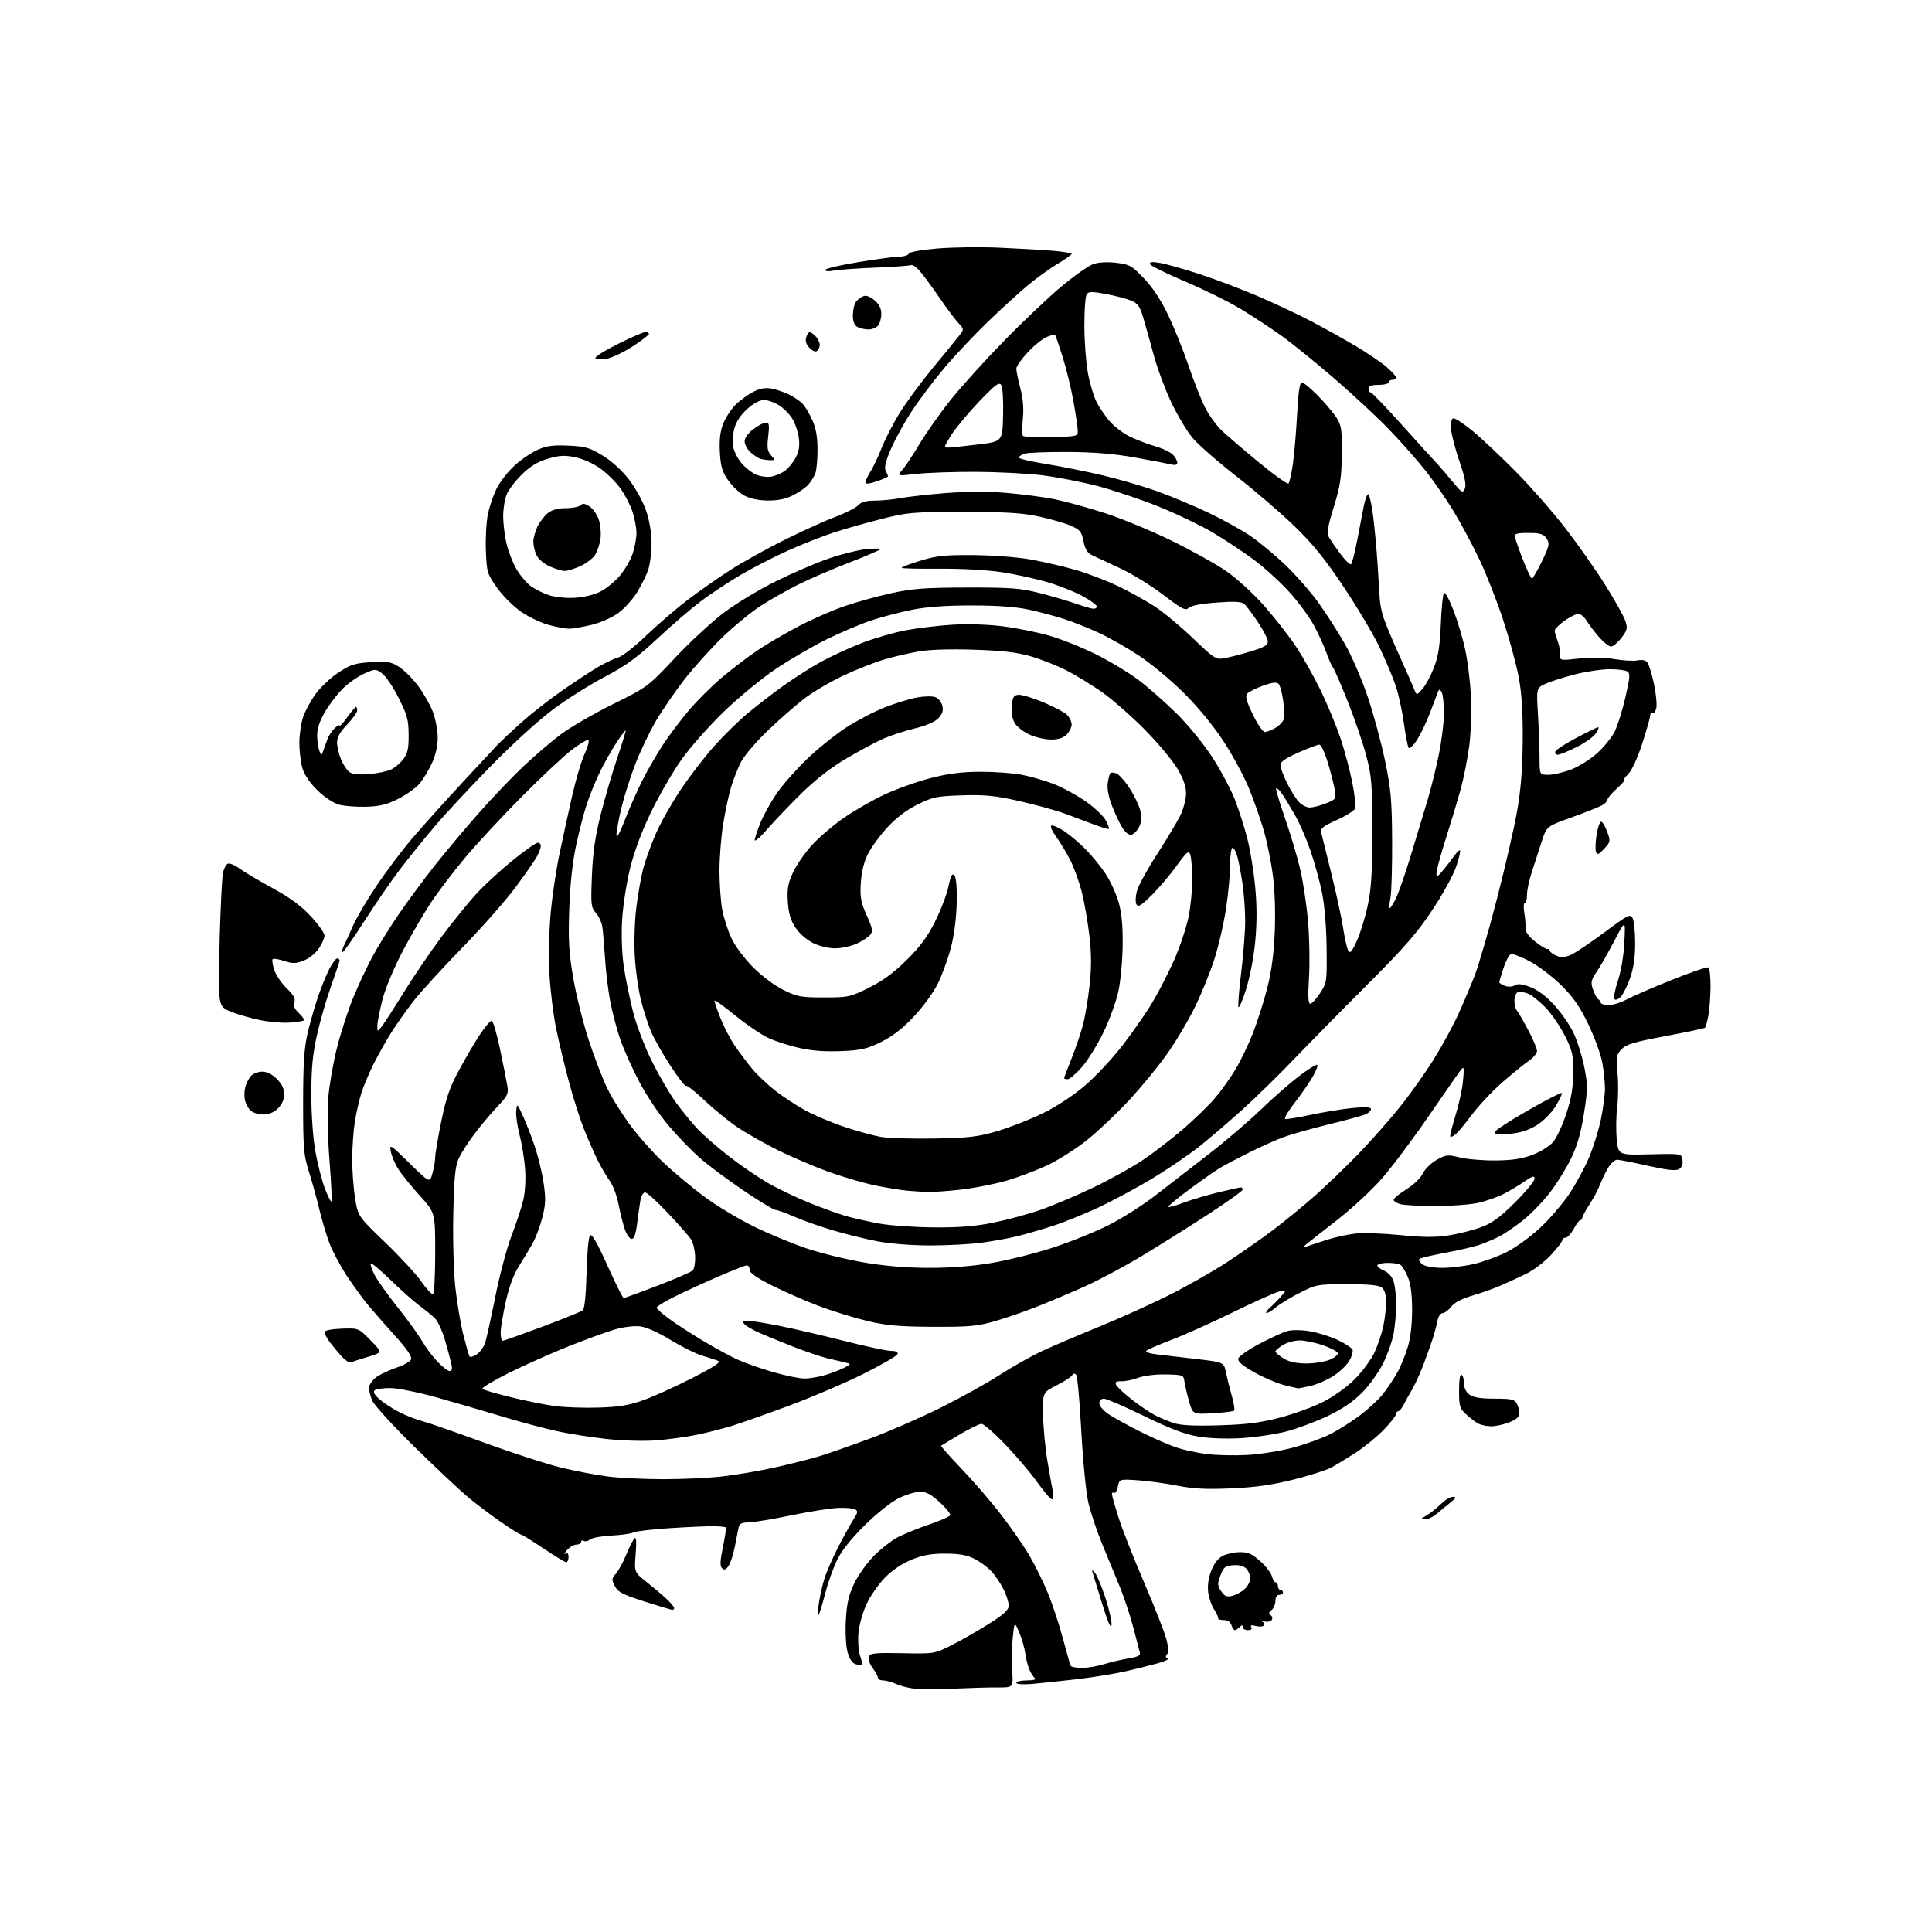 <?xml version="1.0" encoding="UTF-8" standalone="no"?>
<svg 
  version="1.1" 
  xmlns="http://www.w3.org/2000/svg" 
  xmlns:xlink="http://www.w3.org/1999/xlink" 
  xmlns:svg="http://www.w3.org/2000/svg"
  xmlns:rdf="http://www.w3.org/1999/02/22-rdf-syntax-ns#"
  xmlns:cc="http://creativecommons.org/ns#"
  xmlns:dc="http://purl.org/dc/elements/1.1/"
  viewBox="0 0 768 768"
  width="768"
  height="768"
>
<style>svg {background-color: white; }</style>"
<path stroke="none" fill="black" fill-rule="evenodd" d="M379.50,671.25C373.45,671.52 366.48,671.56 364.00,671.33C361.52,671.10 358.08,670.26 356.35,669.46C354.62,668.66 352.25,668.00 351.10,668.00C349.94,668.00 349.00,667.53 349.00,666.96C349.00,666.39 348.04,664.62 346.87,663.03C345.66,661.40 345.00,659.44 345.35,658.53C345.88,657.15 347.77,656.96 358.73,657.17C371.50,657.42 371.50,657.42 378.61,653.81C382.52,651.82 389.15,648.01 393.34,645.35C399.18,641.64 400.97,639.96 400.98,638.21C400.99,636.95 400.05,634.03 398.89,631.71C397.73,629.39 395.59,626.22 394.14,624.66C392.69,623.10 389.70,620.88 387.50,619.73C384.52,618.17 381.59,617.62 376.00,617.59C370.34,617.55 367.04,618.12 362.56,619.91C358.86,621.39 354.87,624.03 351.99,626.92C349.44,629.46 346.11,634.20 344.57,637.44C343.00,640.77 341.55,645.85 341.26,649.08C340.97,652.25 341.25,656.27 341.87,658.07C342.50,659.86 342.82,661.52 342.58,661.75C342.34,661.99 341.23,661.89 340.10,661.53C338.76,661.11 337.65,659.42 336.91,656.69C336.26,654.30 335.97,648.84 336.25,643.98C336.61,637.39 337.36,634.11 339.55,629.48C341.10,626.19 344.69,621.19 347.51,618.36C350.34,615.53 354.64,612.20 357.08,610.95C359.51,609.70 365.08,607.46 369.46,605.97C373.83,604.48 377.56,602.82 377.74,602.29C377.92,601.75 376.03,599.44 373.55,597.16C370.15,594.02 368.23,593.00 365.72,593.00C363.89,593.00 360.04,594.17 357.16,595.61C354.17,597.10 348.39,601.71 343.70,606.36C338.21,611.79 334.54,616.43 332.68,620.29C331.15,623.48 329.02,629.52 327.95,633.71C326.87,637.91 325.73,641.60 325.40,641.92C325.08,642.24 325.12,640.25 325.49,637.50C325.86,634.75 326.87,630.25 327.73,627.50C328.59,624.75 331.16,618.90 333.45,614.50C335.73,610.10 338.44,605.22 339.47,603.66C340.98,601.38 341.08,600.67 340.01,600.01C339.28,599.55 336.16,599.29 333.09,599.42C330.02,599.56 321.65,600.88 314.50,602.37C307.35,603.86 299.81,605.11 297.74,605.16C294.73,605.22 293.90,605.66 293.57,607.37C293.35,608.54 292.66,612.03 292.04,615.12C291.42,618.20 290.29,621.58 289.53,622.62C288.50,624.01 287.84,624.21 287.00,623.38C286.15,622.55 286.25,620.40 287.38,614.92C288.22,610.88 288.72,607.39 288.49,607.16C288.27,606.94 286.15,606.72 283.79,606.69C281.43,606.65 273.65,606.99 266.50,607.45C259.35,607.90 252.72,608.68 251.76,609.17C250.80,609.66 246.86,610.22 243.01,610.41C239.15,610.60 235.34,611.30 234.54,611.97C233.74,612.63 232.62,612.88 232.04,612.53C231.47,612.17 231.00,612.36 231.00,612.94C231.00,613.52 230.17,614.00 229.15,614.00C228.14,614.00 226.45,614.98 225.40,616.17C224.36,617.37 224.06,618.01 224.75,617.61C225.58,617.13 226.00,617.57 226.00,618.94C226.00,620.07 225.59,621.00 225.09,621.00C224.58,621.00 220.49,618.52 216.00,615.50C211.51,612.48 207.50,610.00 207.09,610.00C206.69,610.00 203.01,607.70 198.93,604.88C194.85,602.07 188.80,597.48 185.50,594.68C182.20,591.88 172.83,583.05 164.67,575.05C156.51,567.05 149.06,558.92 148.12,557.00C147.17,555.08 146.57,552.46 146.78,551.19C146.99,549.92 148.58,548.01 150.33,546.94C152.07,545.88 155.60,544.31 158.16,543.45C160.73,542.60 163.10,541.19 163.43,540.33C163.83,539.29 161.74,536.22 157.26,531.25C153.54,527.12 148.74,521.67 146.60,519.12C144.45,516.58 140.54,511.22 137.90,507.21C135.27,503.20 132.14,497.35 130.96,494.21C129.78,491.07 127.94,484.90 126.88,480.50C125.83,476.10 123.96,469.35 122.73,465.50C120.73,459.22 120.50,456.43 120.50,438.50C120.50,423.20 120.91,416.74 122.22,411.00C123.16,406.88 125.01,400.34 126.33,396.48C127.65,392.62 129.70,387.56 130.88,385.23C132.07,382.90 133.48,381.00 134.02,381.00C134.56,381.00 135.00,381.34 135.00,381.75C135.00,382.16 133.47,386.77 131.61,392.00C129.74,397.23 127.21,406.00 125.99,411.50C124.29,419.12 123.76,424.72 123.76,435.00C123.76,442.90 124.42,452.27 125.35,457.59C126.23,462.59 127.92,469.23 129.12,472.36C130.31,475.48 131.50,477.83 131.76,477.58C132.01,477.32 131.67,470.05 130.99,461.41C130.28,452.34 130.06,441.87 130.47,436.61C130.87,431.60 132.43,422.55 133.96,416.50C135.49,410.45 138.41,401.45 140.44,396.50C142.48,391.55 145.97,384.12 148.21,380.00C150.44,375.88 155.19,368.26 158.76,363.07C162.33,357.88 168.66,349.33 172.81,344.07C176.97,338.81 184.81,329.46 190.24,323.30C195.67,317.14 203.69,308.74 208.05,304.64C212.41,300.53 219.02,294.87 222.74,292.05C226.46,289.24 235.80,283.81 243.50,279.99C257.47,273.06 257.52,273.02 268.28,261.57C274.21,255.25 282.99,247.13 287.78,243.51C292.58,239.90 301.90,234.28 308.50,231.02C315.10,227.76 324.52,223.71 329.42,222.02C334.33,220.32 340.97,218.66 344.17,218.32C347.38,217.99 350.00,217.97 350.00,218.27C350.00,218.58 344.49,220.96 337.75,223.57C331.01,226.17 321.90,230.09 317.50,232.28C313.10,234.46 306.35,238.28 302.50,240.76C298.65,243.24 291.73,248.92 287.13,253.38C282.52,257.85 275.73,265.39 272.03,270.15C268.33,274.90 263.24,282.33 260.71,286.65C258.18,290.97 254.50,298.66 252.54,303.75C250.57,308.84 248.08,316.72 246.99,321.25C245.90,325.79 245.03,330.62 245.05,332.00C245.08,333.51 246.39,331.14 248.37,326.00C250.18,321.32 253.36,314.14 255.45,310.03C257.54,305.92 261.19,299.61 263.57,295.99C265.95,292.38 270.53,286.30 273.74,282.48C276.95,278.66 282.93,272.70 287.04,269.25C291.14,265.80 297.43,261.00 301.00,258.60C304.57,256.19 311.77,251.96 317.00,249.20C322.23,246.43 330.47,242.78 335.31,241.09C340.16,239.40 348.71,237.02 354.31,235.80C362.87,233.95 367.71,233.59 384.50,233.56C401.89,233.53 405.63,233.81 413.16,235.72C417.93,236.93 424.44,238.84 427.63,239.96C430.82,241.08 434.01,242.00 434.72,242.00C435.42,242.00 436.00,241.58 436.00,241.07C436.00,240.56 433.64,238.80 430.75,237.16C427.86,235.52 421.67,233.02 416.98,231.60C412.30,230.18 403.97,228.33 398.48,227.49C392.52,226.58 382.53,226.01 373.68,226.08C365.53,226.14 358.66,225.99 358.42,225.75C358.17,225.50 361.46,224.23 365.73,222.93C372.38,220.89 375.44,220.57 387.00,220.66C394.64,220.72 404.51,221.48 409.74,222.41C414.82,223.32 422.86,225.18 427.61,226.56C432.37,227.94 439.91,230.82 444.38,232.96C448.85,235.10 455.39,238.72 458.93,241.02C462.47,243.31 469.35,249.03 474.23,253.72C482.43,261.61 483.34,262.21 486.39,261.71C488.21,261.42 492.92,260.22 496.85,259.05C502.36,257.40 504.00,256.49 504.00,255.07C504.00,254.06 502.20,250.53 500.00,247.23C497.80,243.94 495.34,240.69 494.53,240.02C493.46,239.14 490.45,239.00 483.48,239.53C477.40,239.98 473.38,240.76 472.49,241.66C471.27,242.87 469.86,242.14 462.30,236.37C457.47,232.69 449.69,227.92 445.01,225.77C440.33,223.62 435.39,221.32 434.03,220.66C432.24,219.79 431.32,218.25 430.70,215.14C429.95,211.34 429.35,210.60 425.67,208.98C423.38,207.97 417.68,206.33 413.00,205.32C406.27,203.88 400.03,203.50 383.00,203.50C362.82,203.50 360.83,203.67 350.50,206.27C344.45,207.80 335.90,210.22 331.50,211.66C327.10,213.10 319.00,216.29 313.50,218.74C308.00,221.19 299.42,225.59 294.44,228.52C289.45,231.45 282.22,236.24 278.36,239.17C274.50,242.10 266.76,248.78 261.16,254.00C253.12,261.51 248.79,264.65 240.48,269.00C234.70,272.02 225.49,277.82 220.01,281.88C214.34,286.09 203.68,295.77 195.25,304.38C187.11,312.70 177.08,323.46 172.97,328.30C168.86,333.14 162.67,340.79 159.22,345.30C155.76,349.81 149.27,359.23 144.79,366.24C140.31,373.24 136.42,378.75 136.15,378.48C135.88,378.22 136.17,376.99 136.80,375.75C137.42,374.51 139.01,371.02 140.32,368.00C141.63,364.98 145.87,357.77 149.75,352.00C153.63,346.23 160.08,337.68 164.09,333.00C168.10,328.32 176.59,318.88 182.94,312.01C189.30,305.13 195.85,298.09 197.50,296.36C199.15,294.63 203.63,290.42 207.45,287.01C211.28,283.60 218.48,277.98 223.45,274.52C228.43,271.06 234.87,266.83 237.77,265.13C240.67,263.42 244.27,261.72 245.77,261.35C247.27,260.97 252.32,257.01 257.00,252.53C261.68,248.06 269.13,241.66 273.56,238.30C277.99,234.95 285.48,229.71 290.22,226.65C294.95,223.60 304.60,218.23 311.66,214.71C318.72,211.19 327.88,207.04 332.00,205.49C336.12,203.95 340.25,201.85 341.16,200.84C342.35,199.52 344.23,199.00 347.77,199.00C350.50,199.00 355.04,198.56 357.87,198.02C360.70,197.49 368.76,196.58 375.79,196.02C384.13,195.34 392.54,195.31 400.03,195.93C406.34,196.44 415.10,197.61 419.50,198.51C423.90,199.42 432.90,201.92 439.50,204.06C446.10,206.21 457.94,211.12 465.81,214.97C473.69,218.82 483.46,224.27 487.53,227.08C491.70,229.97 498.26,235.97 502.56,240.85C506.76,245.61 512.44,252.88 515.17,257.00C517.91,261.12 522.34,269.00 525.01,274.50C527.68,280.00 531.23,288.55 532.88,293.50C534.53,298.45 536.65,306.40 537.58,311.17C538.52,315.93 539.01,320.53 538.68,321.39C538.35,322.24 535.09,324.30 531.42,325.96C525.60,328.60 524.83,329.27 525.27,331.24C525.55,332.48 527.36,339.80 529.29,347.50C531.21,355.20 533.29,364.82 533.91,368.87C534.53,372.92 535.45,376.97 535.95,377.87C536.69,379.18 537.37,378.41 539.37,374.00C540.75,370.98 542.69,364.68 543.69,360.00C545.11,353.33 545.50,346.98 545.50,330.50C545.50,311.66 545.26,308.58 543.14,300.50C541.85,295.55 538.55,285.88 535.82,279.02C533.09,272.15 530.43,266.02 529.91,265.39C529.39,264.76 528.18,262.06 527.23,259.38C526.28,256.69 524.01,251.75 522.18,248.39C520.36,245.03 515.97,239.11 512.43,235.23C508.89,231.35 502.74,225.73 498.75,222.75C494.76,219.76 487.48,214.90 482.56,211.96C477.64,209.01 467.69,204.22 460.44,201.32C453.20,198.41 442.15,194.71 435.88,193.10C429.62,191.49 419.77,189.60 414.00,188.90C408.23,188.21 396.52,187.61 388.00,187.57C379.48,187.53 368.90,187.89 364.50,188.37C356.50,189.24 356.50,189.24 358.63,186.87C359.80,185.57 362.90,180.90 365.52,176.50C368.14,172.10 373.70,164.22 377.87,159.00C382.04,153.78 391.54,143.26 398.98,135.64C406.41,128.01 416.72,118.24 421.87,113.93C427.02,109.61 432.80,105.56 434.70,104.93C436.82,104.23 440.36,104.06 443.83,104.48C449.05,105.11 449.92,105.60 454.80,110.72C458.30,114.40 461.55,119.35 464.43,125.39C466.81,130.40 470.45,139.45 472.51,145.50C474.56,151.55 477.50,158.97 479.04,162.00C480.57,165.03 483.55,169.14 485.66,171.15C487.77,173.16 494.45,178.88 500.49,183.86C506.54,188.84 511.81,192.59 512.21,192.19C512.61,191.79 513.39,188.27 513.95,184.37C514.50,180.47 515.26,171.59 515.63,164.64C516.10,155.88 516.67,152.00 517.50,152.00C518.16,152.00 521.03,154.38 523.88,157.28C526.72,160.19 530.06,164.12 531.28,166.03C533.25,169.11 533.49,170.74 533.39,180.50C533.30,189.75 532.80,193.08 530.22,201.46C527.80,209.32 527.38,211.84 528.24,213.46C528.84,214.58 530.93,217.63 532.88,220.24C534.82,222.85 536.73,224.65 537.11,224.24C537.50,223.83 538.55,219.68 539.46,215.00C540.36,210.32 541.56,204.13 542.12,201.24C542.69,198.34 543.52,196.20 543.97,196.48C544.42,196.76 545.27,200.70 545.85,205.24C546.43,209.79 547.21,218.22 547.59,224.00C547.97,229.78 548.37,236.07 548.47,238.00C548.58,239.93 549.25,243.30 549.97,245.50C550.68,247.70 553.50,254.45 556.23,260.50C558.96,266.55 561.63,272.62 562.17,274.00C563.15,276.50 563.15,276.50 565.49,273.80C566.77,272.31 568.82,268.49 570.05,265.30C571.73,260.93 572.40,256.66 572.75,248.00C573.00,241.68 573.57,236.12 574.00,235.66C574.43,235.20 576.14,238.35 577.80,242.66C579.46,246.97 581.58,254.10 582.50,258.50C583.43,262.90 584.43,271.06 584.73,276.64C585.03,282.22 584.74,291.02 584.08,296.24C583.43,301.44 581.83,309.48 580.54,314.10C579.25,318.72 576.57,327.60 574.59,333.83C572.62,340.06 571.00,346.09 571.00,347.22C571.00,348.90 571.57,348.57 574.10,345.39C575.81,343.25 577.83,340.63 578.58,339.56C579.34,338.49 580.16,337.82 580.40,338.07C580.65,338.32 579.95,341.21 578.85,344.51C577.75,347.80 573.47,355.59 569.34,361.80C563.33,370.86 558.21,376.73 543.64,391.30C533.63,401.31 520.51,414.65 514.47,420.94C508.44,427.23 499.19,436.28 493.92,441.05C488.64,445.81 480.91,452.43 476.73,455.76C472.54,459.08 464.13,464.81 458.02,468.49C451.91,472.17 442.32,477.33 436.71,479.96C431.09,482.59 422.90,485.90 418.50,487.32C414.10,488.74 407.80,490.57 404.50,491.39C401.20,492.21 394.79,493.38 390.25,493.99C385.71,494.60 376.49,495.09 369.75,495.09C362.74,495.09 353.87,494.40 349.00,493.48C344.32,492.60 336.23,490.61 331.00,489.05C325.77,487.50 318.86,485.05 315.63,483.61C312.39,482.18 309.14,481.00 308.39,481.00C307.64,481.00 301.97,477.58 295.79,473.40C289.60,469.22 281.86,463.48 278.59,460.65C275.31,457.82 269.61,451.95 265.90,447.60C262.13,443.17 256.92,435.39 254.04,429.88C251.21,424.48 247.81,416.84 246.46,412.89C245.12,408.95 243.36,402.24 242.56,397.99C241.75,393.74 240.82,386.04 240.50,380.88C240.17,375.72 239.69,370.10 239.43,368.38C239.17,366.66 238.02,364.19 236.87,362.88C234.92,360.66 234.82,359.65 235.30,348.00C235.69,338.68 236.59,332.45 238.86,323.50C240.53,316.90 243.50,306.81 245.44,301.08C247.39,295.34 248.86,290.52 248.70,290.37C248.54,290.21 246.88,292.43 245.00,295.29C243.12,298.16 240.16,303.43 238.41,307.00C236.67,310.57 234.30,316.43 233.14,320.00C231.98,323.57 230.08,331.00 228.91,336.50C227.56,342.91 226.61,351.88 226.28,361.50C225.86,373.83 226.14,378.67 227.86,388.70C229.00,395.41 231.74,406.44 233.95,413.20C236.15,419.97 239.48,428.65 241.34,432.50C243.19,436.35 247.40,443.10 250.69,447.50C253.98,451.90 259.95,458.59 263.96,462.36C267.98,466.13 275.14,472.10 279.88,475.63C284.62,479.16 293.45,484.49 299.50,487.48C305.55,490.46 315.23,494.47 321.00,496.38C326.77,498.29 337.07,500.79 343.88,501.93C352.07,503.30 360.74,504.00 369.53,504.00C378.19,504.00 386.82,503.31 394.38,502.02C400.75,500.93 411.66,498.19 418.63,495.92C425.60,493.65 435.63,489.59 440.91,486.90C446.19,484.21 454.43,478.97 459.22,475.25C464.01,471.54 473.46,464.23 480.22,459.00C486.97,453.77 496.32,445.80 501.00,441.28C505.68,436.76 512.54,430.72 516.26,427.87C519.98,425.03 523.30,422.97 523.63,423.30C523.97,423.64 523.11,425.84 521.72,428.20C520.34,430.57 517.11,435.19 514.56,438.48C512.00,441.78 510.35,444.62 510.90,444.80C511.45,444.98 516.08,444.23 521.20,443.13C526.31,442.04 533.76,440.82 537.75,440.44C542.95,439.94 545.00,440.07 545.00,440.89C545.00,441.53 543.99,442.47 542.75,443.00C541.51,443.52 534.88,445.33 528.00,447.01C521.12,448.69 513.09,450.96 510.15,452.06C507.21,453.15 501.14,455.87 496.65,458.10C492.17,460.34 486.93,463.10 485.00,464.25C483.07,465.40 477.56,469.26 472.74,472.83C467.92,476.39 464.18,479.51 464.42,479.76C464.66,480.00 467.47,479.22 470.65,478.03C473.83,476.84 480.05,475.00 484.47,473.94C488.88,472.88 492.84,472.01 493.25,472.01C493.66,472.00 494.00,472.40 494.00,472.88C494.00,473.37 487.81,477.80 480.25,482.73C472.69,487.66 460.78,495.13 453.79,499.33C446.81,503.53 436.68,508.94 431.29,511.35C425.91,513.76 417.45,517.34 412.50,519.31C407.55,521.28 399.90,523.92 395.50,525.19C388.54,527.19 385.35,527.48 371.00,527.43C357.94,527.38 352.61,526.93 345.43,525.27C340.44,524.11 331.89,521.51 326.43,519.50C320.97,517.48 312.34,513.74 307.25,511.19C300.78,507.95 298.00,506.02 298.00,504.78C298.00,503.80 297.50,503.00 296.89,503.00C296.28,503.00 290.99,505.08 285.14,507.62C279.29,510.17 271.46,513.77 267.75,515.64C264.04,517.50 261.00,519.37 261.00,519.80C261.00,520.22 263.14,522.16 265.75,524.09C268.36,526.03 274.40,529.96 279.17,532.82C283.94,535.69 290.24,539.13 293.17,540.46C296.10,541.80 302.49,544.04 307.36,545.44C312.24,546.85 317.86,548.00 319.86,547.99C321.86,547.98 325.61,547.34 328.18,546.56C330.75,545.78 334.13,544.47 335.68,543.66C338.50,542.17 338.50,542.17 335.50,541.49C333.85,541.11 330.70,540.37 328.50,539.84C326.30,539.32 320.45,537.32 315.50,535.40C310.55,533.47 304.35,530.94 301.72,529.77C299.09,528.59 296.45,527.04 295.85,526.31C295.00,525.29 295.28,525.00 297.13,525.00C298.43,525.00 304.00,525.90 309.50,526.98C315.00,528.07 326.62,530.77 335.33,532.98C344.04,535.19 352.51,537.00 354.16,537.00C356.09,537.00 357.04,537.45 356.81,538.25C356.62,538.94 350.62,542.43 343.48,546.01C336.34,549.59 323.07,555.28 314.00,558.66C304.93,562.04 294.50,565.72 290.83,566.84C287.16,567.97 280.86,569.56 276.83,570.39C272.80,571.21 265.68,572.19 261.00,572.56C256.18,572.94 247.74,572.72 241.50,572.06C235.45,571.41 226.45,570.01 221.50,568.93C216.55,567.86 206.65,565.21 199.50,563.05C192.35,560.89 180.65,557.48 173.50,555.47C166.34,553.47 158.11,551.81 155.18,551.78C152.26,551.76 149.42,552.18 148.87,552.73C148.22,553.38 148.96,554.63 151.08,556.42C152.84,557.90 156.37,560.17 158.91,561.45C161.45,562.74 165.55,564.33 168.02,564.98C170.48,565.63 181.50,569.46 192.50,573.49C203.50,577.52 217.22,581.97 223.00,583.38C228.78,584.79 237.31,586.41 241.97,586.97C246.63,587.54 256.44,588.00 263.76,588.00C271.09,588.00 281.45,587.53 286.79,586.94C292.13,586.36 301.66,584.75 307.96,583.35C314.26,581.95 322.36,579.90 325.96,578.80C329.56,577.69 338.57,574.53 346.00,571.78C353.43,569.03 366.02,563.53 374.00,559.56C381.98,555.58 392.55,549.70 397.50,546.49C402.45,543.28 410.10,538.99 414.50,536.95C418.90,534.91 428.80,530.69 436.50,527.56C444.20,524.43 456.48,518.91 463.79,515.30C471.10,511.69 481.90,505.58 487.79,501.72C493.68,497.86 502.10,491.97 506.50,488.62C510.90,485.28 518.09,479.38 522.48,475.52C526.87,471.66 534.61,464.23 539.69,459.00C544.76,453.77 552.34,445.23 556.51,440.00C560.69,434.77 566.77,426.20 570.02,420.96C573.27,415.71 577.57,407.83 579.57,403.46C581.57,399.08 584.53,392.12 586.14,388.00C587.75,383.88 591.74,370.15 595.01,357.50C598.28,344.85 601.91,329.10 603.06,322.50C604.55,314.03 605.21,305.79 605.30,294.50C605.39,283.17 604.93,275.81 603.72,269.26C602.78,264.18 599.98,253.88 597.51,246.37C595.04,238.86 590.78,228.03 588.05,222.31C585.32,216.59 580.76,208.07 577.92,203.38C575.09,198.68 570.05,191.39 566.72,187.17C563.39,182.95 556.80,175.50 552.08,170.62C547.36,165.73 537.56,156.62 530.29,150.36C523.03,144.10 513.66,136.52 509.47,133.51C505.28,130.51 497.96,125.69 493.20,122.82C488.44,119.94 478.47,115.02 471.05,111.88C463.63,108.74 457.38,105.63 457.16,104.98C456.87,104.10 457.92,103.98 461.12,104.52C463.51,104.92 470.65,106.95 476.99,109.01C483.32,111.08 493.89,115.09 500.49,117.93C507.08,120.77 516.59,125.26 521.63,127.91C526.66,130.56 534.47,134.93 539.00,137.62C543.52,140.30 548.97,144.00 551.11,145.83C553.25,147.66 555.00,149.57 555.00,150.08C555.00,150.59 554.33,151.00 553.50,151.00C552.67,151.00 552.00,151.45 552.00,152.00C552.00,152.55 550.20,153.00 548.00,153.00C545.11,153.00 544.00,153.42 544.00,154.50C544.00,155.32 544.39,156.00 544.86,156.00C545.33,156.00 550.84,161.72 557.11,168.71C563.37,175.70 569.62,182.60 571.00,184.04C572.38,185.49 575.27,188.84 577.44,191.49C581.06,195.91 581.46,196.14 582.28,194.29C582.93,192.84 582.33,189.76 580.15,183.39C578.48,178.50 576.98,172.75 576.81,170.61C576.63,168.33 576.97,166.54 577.64,166.31C578.27,166.09 581.64,168.25 585.14,171.11C588.64,173.97 596.45,181.32 602.50,187.44C608.55,193.57 617.54,203.83 622.48,210.24C627.41,216.65 634.50,226.76 638.22,232.70C641.95,238.64 645.49,244.98 646.09,246.79C647.06,249.71 646.89,250.46 644.54,253.54C643.09,255.44 641.23,257.00 640.42,257.00C639.60,257.00 637.49,255.35 635.72,253.34C633.95,251.33 631.72,248.40 630.76,246.84C629.81,245.28 628.31,244.00 627.42,244.00C626.54,244.00 624.07,245.24 621.93,246.75C619.79,248.26 618.03,250.03 618.02,250.68C618.01,251.34 618.51,253.14 619.14,254.68C619.76,256.23 620.21,258.65 620.13,260.06C620.00,262.62 620.00,262.62 627.75,261.77C632.73,261.22 637.78,261.31 641.88,262.01C645.39,262.61 649.48,262.83 650.97,262.51C652.68,262.13 654.10,262.42 654.82,263.28C655.44,264.03 656.64,267.91 657.48,271.90C658.32,275.88 658.73,280.23 658.39,281.56C658.06,282.90 657.38,283.74 656.89,283.43C656.40,283.13 656.00,283.53 656.00,284.32C656.00,285.11 654.58,290.13 652.85,295.48C651.01,301.18 648.71,306.19 647.31,307.60C645.99,308.92 645.27,310.01 645.70,310.02C646.14,310.04 644.81,311.57 642.75,313.42C640.69,315.28 639.00,317.28 639.00,317.87C639.00,318.45 637.99,319.49 636.75,320.17C635.51,320.85 630.07,323.00 624.65,324.95C614.79,328.50 614.79,328.50 612.86,334.50C611.80,337.80 610.04,343.20 608.96,346.50C607.87,349.80 606.98,353.96 606.99,355.75C607.00,357.54 606.61,359.00 606.13,359.00C605.66,359.00 605.56,360.69 605.92,362.75C606.27,364.81 606.50,367.54 606.42,368.81C606.31,370.41 607.50,372.10 610.27,374.31C612.47,376.06 614.66,377.39 615.13,377.25C615.61,377.11 616.00,377.38 616.00,377.84C616.00,378.30 617.14,379.20 618.54,379.84C620.52,380.74 621.79,380.69 624.29,379.64C626.06,378.90 632.10,374.86 637.73,370.67C647.14,363.65 648.04,363.20 648.98,364.96C649.54,366.01 650.00,370.51 650.00,374.96C650.00,380.45 649.37,384.85 648.03,388.67C646.94,391.76 645.28,395.13 644.35,396.17C643.41,397.20 642.27,397.67 641.81,397.21C641.34,396.74 641.93,393.47 643.11,389.93C644.39,386.10 645.44,379.87 645.71,374.50C646.17,365.50 646.17,365.50 641.73,374.00C639.29,378.68 636.13,384.21 634.71,386.29C632.45,389.62 632.27,390.47 633.23,393.29C633.83,395.06 634.74,396.78 635.25,397.11C635.76,397.45 636.24,398.12 636.34,398.61C636.43,399.10 637.85,399.51 639.50,399.52C641.15,399.53 644.34,398.53 646.60,397.31C648.85,396.09 656.90,392.60 664.47,389.56C672.05,386.52 678.64,384.28 679.12,384.58C679.61,384.87 679.98,388.35 679.96,392.31C679.93,396.26 679.54,401.43 679.08,403.79C678.63,406.15 678.05,408.28 677.80,408.53C677.55,408.78 670.48,410.28 662.08,411.86C649.47,414.22 646.43,415.14 644.56,417.11C642.48,419.30 642.35,420.09 642.98,426.50C643.36,430.35 643.30,436.43 642.86,440.00C642.42,443.57 642.34,449.35 642.68,452.84C643.29,459.17 643.29,459.17 655.90,458.86C668.50,458.55 668.50,458.55 668.81,461.21C669.02,462.98 668.51,464.19 667.31,464.82C666.05,465.49 662.31,465.06 655.00,463.40C649.23,462.09 643.75,461.02 642.83,461.01C641.91,461.01 640.30,462.46 639.24,464.25C638.18,466.04 636.71,469.07 635.99,471.00C635.26,472.93 633.39,476.44 631.83,478.80C630.27,481.17 629.00,483.53 629.00,484.05C629.00,484.57 628.65,485.00 628.23,485.00C627.80,485.00 626.61,486.57 625.57,488.50C624.53,490.43 623.08,492.00 622.34,492.00C621.60,492.00 621.00,492.47 621.00,493.04C621.00,493.62 618.95,496.27 616.45,498.95C613.95,501.63 609.56,504.95 606.70,506.35C603.84,507.74 599.25,509.86 596.50,511.05C593.75,512.24 588.66,514.04 585.18,515.06C581.07,516.25 578.17,517.79 576.86,519.45C575.76,520.85 574.22,522.00 573.45,522.00C572.67,522.00 571.79,523.24 571.48,524.75C571.18,526.26 570.46,529.08 569.88,531.00C569.31,532.92 567.65,537.65 566.21,541.50C564.77,545.35 562.66,550.08 561.52,552.00C560.38,553.92 558.83,556.74 558.06,558.25C557.29,559.76 556.29,561.00 555.83,561.00C555.37,561.00 555.00,561.48 555.00,562.07C555.00,562.66 552.88,565.38 550.30,568.11C547.71,570.84 542.70,574.97 539.16,577.29C535.62,579.60 531.10,582.36 529.11,583.41C527.13,584.46 520.33,586.61 514.00,588.20C505.64,590.29 498.95,591.23 489.50,591.65C479.56,592.09 474.50,591.84 468.00,590.57C463.32,589.65 456.23,588.69 452.23,588.42C444.96,587.94 444.96,587.94 444.36,590.95C444.03,592.61 443.36,593.72 442.88,593.42C442.40,593.13 442.00,593.34 442.00,593.89C442.00,594.44 443.18,598.63 444.62,603.20C446.06,607.76 450.63,619.38 454.77,629.00C458.91,638.62 462.89,648.73 463.61,651.44C464.50,654.78 464.60,656.78 463.92,657.60C463.23,658.43 463.32,658.95 464.21,659.27C464.92,659.52 463.02,660.42 460.00,661.25C456.98,662.09 451.15,663.53 447.05,664.46C442.95,665.39 434.40,666.76 428.05,667.51C421.70,668.26 413.69,669.11 410.25,669.39C406.59,669.69 404.00,669.51 404.00,668.95C404.00,668.43 405.91,667.99 408.25,667.98C410.59,667.98 412.05,667.64 411.50,667.23C410.95,666.83 409.97,665.38 409.33,664.00C408.68,662.62 407.90,659.64 407.58,657.36C407.27,655.08 406.17,651.26 405.13,648.86C403.26,644.50 403.26,644.50 402.58,651.00C402.20,654.58 402.10,660.49 402.35,664.16C402.81,670.81 402.81,670.81 396.65,670.78C393.27,670.76 385.55,670.97 379.50,671.25zM430.17,663.00C432.41,663.00 436.32,662.34 438.87,661.54C441.41,660.74 445.75,659.72 448.50,659.27C452.18,658.68 453.40,658.07 453.12,656.98C452.92,656.17 451.74,651.67 450.52,647.00C449.29,642.33 446.91,635.12 445.23,631.00C443.54,626.88 440.39,619.22 438.22,613.99C436.05,608.76 433.52,601.20 432.61,597.20C431.69,593.14 430.46,580.53 429.82,568.71C429.20,557.04 428.29,547.05 427.80,546.51C427.23,545.86 426.65,545.95 426.15,546.75C425.74,547.43 422.94,549.22 419.95,550.74C414.50,553.50 414.50,553.50 414.64,562.50C414.72,567.45 415.51,575.77 416.40,581.00C417.29,586.23 418.28,591.74 418.59,593.25C418.91,594.78 418.72,596.00 418.17,596.00C417.62,596.00 415.01,592.96 412.36,589.25C409.72,585.54 403.99,578.79 399.64,574.25C395.29,569.71 391.03,566.00 390.17,566.00C389.32,566.00 385.44,567.89 381.56,570.19C377.68,572.50 374.32,574.52 374.10,574.68C373.87,574.84 377.48,578.92 382.11,583.74C386.74,588.56 393.83,596.77 397.86,602.00C401.90,607.23 407.04,614.65 409.29,618.50C411.54,622.35 414.85,629.11 416.66,633.54C418.46,637.96 421.13,646.07 422.58,651.54C424.03,657.02 425.42,661.84 425.67,662.25C425.92,662.66 427.94,663.00 430.17,663.00zM441.84,646.08C441.62,647.65 440.30,644.61 438.12,637.50C436.25,631.45 434.53,625.83 434.28,625.00C433.97,623.94 434.28,624.03 435.32,625.30C436.13,626.30 438.01,630.83 439.49,635.38C440.97,639.94 442.03,644.75 441.84,646.08zM490.87,648.00C490.46,648.00 489.85,647.10 489.50,646.00C489.09,644.72 487.99,644.00 486.43,644.00C485.09,644.00 484.10,643.66 484.22,643.25C484.34,642.84 483.63,641.28 482.63,639.79C481.64,638.30 480.58,635.26 480.28,633.03C479.93,630.42 480.35,627.38 481.46,624.47C482.58,621.53 484.18,619.44 486.04,618.48C487.61,617.67 490.72,617.00 492.95,617.00C496.20,617.00 497.79,617.72 501.01,620.63C503.22,622.62 505.29,625.32 505.62,626.63C505.95,627.93 506.62,629.00 507.11,629.00C507.60,629.00 508.00,629.67 508.00,630.50C508.00,631.33 508.45,632.00 509.00,632.00C509.55,632.00 510.00,632.45 510.00,633.00C510.00,633.55 509.32,634.00 508.50,634.00C507.59,634.00 507.00,634.93 507.00,636.38C507.00,637.69 506.30,639.33 505.45,640.04C504.32,640.98 504.22,641.52 505.08,642.05C505.73,642.45 505.94,643.30 505.54,643.93C505.15,644.56 503.86,644.84 502.67,644.55C501.47,644.26 501.07,644.28 501.76,644.59C502.45,644.91 502.76,645.58 502.44,646.09C502.13,646.59 500.71,646.72 499.29,646.36C497.48,645.90 496.91,646.05 497.41,646.85C497.85,647.57 497.35,648.00 496.06,648.00C494.93,648.00 494.00,647.46 494.00,646.80C494.00,645.87 493.73,645.87 492.80,646.80C492.14,647.46 491.27,648.00 490.87,648.00zM267.25,639.95C266.84,639.92 261.86,638.42 256.19,636.62C247.50,633.85 245.66,632.90 244.42,630.51C243.09,627.94 243.12,627.49 244.81,625.59C245.83,624.44 247.69,621.02 248.94,618.00C250.19,614.98 251.67,612.05 252.23,611.50C252.93,610.82 253.07,612.81 252.69,617.73C252.12,624.96 252.12,624.96 256.81,628.68C259.39,630.72 262.96,633.74 264.75,635.39C266.54,637.04 268.00,638.75 268.00,639.20C268.00,639.64 267.66,639.98 267.25,639.95zM489.78,634.38C491.28,634.03 493.51,632.82 494.75,631.69C495.99,630.57 497.00,628.64 497.00,627.40C497.00,626.16 496.27,624.41 495.38,623.52C494.33,622.47 492.47,622.00 490.16,622.20C487.04,622.46 486.39,622.99 485.16,626.23C483.90,629.55 483.93,630.24 485.40,632.49C486.74,634.54 487.58,634.90 489.78,634.38zM566.50,603.96C564.54,603.93 564.54,603.90 566.58,602.71C567.72,602.05 569.44,600.83 570.40,600.00C571.36,599.17 573.01,597.71 574.07,596.75C575.13,595.79 576.77,595.00 577.72,595.00C579.01,595.00 578.74,595.55 576.61,597.25C575.05,598.49 572.59,600.51 571.14,601.75C569.69,602.99 567.60,603.98 566.50,603.96zM495.69,578.37C500.74,578.11 508.95,576.80 513.92,575.47C518.89,574.14 525.56,571.74 528.74,570.13C531.91,568.53 537.21,565.19 540.51,562.71C543.80,560.23 547.88,556.47 549.58,554.35C551.27,552.23 553.82,548.48 555.25,546.00C556.68,543.52 558.64,538.80 559.61,535.50C560.75,531.65 561.36,526.28 561.34,520.50C561.31,514.36 560.76,510.24 559.61,507.54C558.68,505.35 557.38,503.22 556.71,502.80C556.05,502.38 553.84,502.02 551.81,502.02C549.78,502.01 547.87,502.40 547.57,502.88C547.27,503.37 548.34,504.31 549.95,504.98C551.74,505.72 553.28,507.37 553.94,509.24C554.52,510.92 555.00,515.09 555.00,518.51C555.00,521.93 554.55,527.15 553.99,530.11C553.44,533.08 551.60,538.33 549.91,541.79C548.22,545.25 544.50,550.48 541.64,553.41C538.05,557.08 533.81,560.00 527.97,562.81C523.31,565.05 515.90,567.83 511.50,568.99C507.10,570.14 499.00,571.35 493.50,571.68C487.38,572.04 480.69,571.79 476.24,571.04C470.94,570.15 465.18,567.96 454.81,562.91C447.02,559.11 439.82,556.00 438.82,556.00C437.71,556.00 437.00,556.73 437.00,557.87C437.00,558.93 438.67,560.84 440.85,562.28C442.96,563.68 448.70,566.83 453.60,569.27C458.49,571.72 464.87,574.49 467.76,575.44C470.65,576.39 476.05,577.55 479.76,578.01C483.47,578.48 490.64,578.64 495.69,578.37zM484.50,566.59C495.30,566.28 500.78,565.60 508.50,563.61C514.00,562.19 521.79,559.38 525.81,557.35C530.13,555.17 535.32,551.46 538.52,548.27C541.49,545.29 545.01,540.53 546.35,537.68C547.68,534.83 549.27,530.12 549.89,527.20C550.50,524.29 551.00,519.95 551.00,517.57C551.00,514.77 550.42,512.76 549.35,511.87C548.15,510.88 544.37,510.50 535.55,510.50C523.70,510.50 523.24,510.58 516.66,513.92C512.95,515.81 508.69,518.39 507.20,519.67C505.72,520.95 504.05,521.98 503.50,521.97C502.95,521.95 503.62,520.91 505.00,519.66C506.38,518.41 508.40,516.33 509.50,515.04C511.50,512.70 511.50,512.70 508.50,513.41C506.85,513.80 498.65,517.48 490.28,521.58C481.91,525.68 470.89,530.63 465.78,532.58C460.68,534.52 456.11,536.50 455.64,536.97C455.16,537.45 457.15,538.10 460.14,538.43C463.09,538.77 470.23,539.60 476.00,540.28C486.50,541.52 486.50,541.52 487.32,545.51C487.77,547.70 488.82,551.90 489.65,554.84C490.48,557.77 490.90,560.44 490.58,560.75C490.26,561.07 486.43,561.54 482.07,561.79C474.13,562.25 474.13,562.25 472.62,556.87C471.79,553.92 470.97,550.38 470.80,549.00C470.51,546.62 470.17,546.49 463.50,546.36C459.43,546.27 454.83,546.83 452.50,547.69C450.30,548.51 447.27,549.13 445.78,549.07C443.81,549.00 443.20,549.37 443.60,550.40C443.90,551.18 446.70,553.82 449.82,556.27C452.94,558.71 457.07,561.53 459.00,562.52C460.93,563.52 464.30,564.94 466.50,565.67C469.34,566.62 474.54,566.88 484.50,566.59zM592.73,566.97C590.95,566.95 588.60,566.44 587.50,565.84C586.40,565.23 584.26,563.58 582.75,562.18C580.26,559.87 580.00,558.96 580.00,552.75C580.00,548.43 580.37,546.11 581.00,546.50C581.55,546.84 582.00,548.42 582.00,550.00C582.00,551.85 582.80,553.45 584.22,554.44C585.77,555.53 588.80,556.00 594.19,556.00C600.82,556.00 602.08,556.28 602.96,557.93C603.53,559.00 604.00,560.75 604.00,561.83C604.00,563.18 602.76,564.28 599.98,565.39C597.77,566.28 594.51,566.99 592.73,566.97zM238.00,559.54C246.31,559.27 250.06,558.64 256.00,556.50C260.12,555.01 268.84,551.05 275.37,547.69C284.42,543.04 286.80,541.43 285.37,540.90C284.34,540.52 281.49,539.61 279.03,538.87C276.58,538.14 270.95,535.33 266.53,532.63C261.59,529.62 256.92,527.55 254.40,527.25C252.05,526.98 247.79,527.50 244.45,528.47C241.23,529.41 232.96,532.42 226.05,535.17C219.15,537.92 208.44,542.70 202.25,545.78C196.06,548.87 191.33,551.72 191.75,552.11C192.16,552.50 197.22,553.98 203.00,555.40C208.78,556.83 216.65,558.41 220.50,558.93C224.35,559.45 232.22,559.73 238.00,559.54zM516.00,551.89C515.73,551.86 513.25,551.28 510.50,550.61C507.75,549.94 502.44,547.68 498.70,545.58C494.04,542.97 491.99,541.25 492.20,540.14C492.36,539.24 496.10,536.60 500.50,534.27C504.90,531.95 509.89,529.64 511.59,529.15C513.42,528.62 517.03,528.62 520.47,529.16C523.66,529.66 528.72,531.23 531.71,532.64C534.70,534.06 537.38,535.82 537.66,536.56C537.94,537.29 537.35,539.29 536.34,541.00C535.33,542.71 532.48,545.41 530.00,547.00C527.53,548.58 523.48,550.35 521.00,550.92C518.52,551.49 516.27,551.92 516.00,551.89zM178.72,545.00C179.64,545.00 179.86,544.16 179.44,542.25C179.12,540.74 177.96,536.42 176.87,532.66C175.78,528.89 173.90,524.91 172.69,523.82C171.49,522.72 168.70,520.47 166.50,518.83C164.30,517.19 159.23,512.67 155.22,508.78C151.22,504.90 147.70,501.96 147.40,502.26C147.11,502.56 147.75,504.56 148.84,506.69C149.93,508.83 154.04,514.61 157.97,519.54C161.90,524.47 166.29,530.52 167.72,533.00C169.15,535.48 171.91,539.19 173.86,541.25C175.81,543.31 178.00,545.00 178.72,545.00zM139.45,541.56C138.88,541.82 137.27,540.79 135.87,539.27C134.48,537.74 132.36,535.20 131.17,533.62C129.98,532.03 129.00,530.21 129.00,529.58C129.00,528.86 131.50,528.34 135.75,528.17C142.50,527.90 142.50,527.90 147.29,532.77C152.08,537.65 152.08,537.65 146.29,539.37C143.11,540.32 140.03,541.31 139.45,541.56zM519.28,542.00C522.46,542.00 526.66,541.33 528.62,540.51C530.58,539.70 532.00,538.49 531.78,537.84C531.56,537.19 528.93,535.81 525.94,534.78C522.95,533.75 518.86,532.88 516.85,532.84C514.84,532.80 511.81,533.59 510.10,534.60C508.40,535.61 507.00,536.79 507.00,537.23C507.00,537.67 508.46,538.92 510.25,540.01C512.50,541.38 515.28,541.99 519.28,542.00zM189.50,538.41C190.82,537.54 192.35,535.41 192.89,533.67C193.44,531.93 195.26,523.63 196.94,515.23C198.61,506.84 201.50,496.04 203.34,491.23C205.19,486.43 207.28,480.07 207.99,477.11C208.75,473.88 209.05,468.87 208.73,464.61C208.43,460.70 207.45,454.64 206.54,451.14C205.63,447.65 205.03,443.37 205.20,441.64C205.51,438.52 205.52,438.53 207.83,443.50C209.10,446.25 211.23,451.72 212.56,455.65C213.89,459.58 215.48,466.15 216.09,470.24C217.01,476.46 216.93,478.73 215.56,484.06C214.67,487.56 212.90,492.24 211.63,494.46C210.36,496.68 207.91,500.75 206.17,503.50C204.15,506.71 202.31,511.72 201.03,517.50C199.94,522.45 199.03,527.96 199.02,529.75C199.01,531.54 199.35,533.00 199.79,533.00C200.22,533.00 207.30,530.48 215.54,527.41C223.77,524.33 231.02,521.39 231.66,520.86C232.39,520.25 232.93,514.91 233.16,506.00C233.35,498.16 233.96,491.64 234.54,491.05C235.27,490.33 237.37,493.98 241.43,503.01C244.64,510.15 247.56,516.00 247.92,516.00C248.27,516.00 254.35,513.78 261.41,511.07C268.48,508.36 274.76,505.64 275.38,505.02C275.99,504.41 276.42,501.87 276.32,499.39C276.23,496.91 275.49,493.86 274.68,492.63C273.87,491.40 269.74,486.70 265.50,482.19C261.26,477.69 257.18,474.00 256.44,474.00C255.69,474.00 254.85,475.45 254.55,477.25C254.26,479.04 253.67,483.20 253.25,486.50C252.73,490.60 252.05,492.50 251.09,492.50C250.33,492.50 249.11,490.81 248.40,488.74C247.68,486.67 246.55,482.17 245.88,478.74C245.22,475.31 243.67,471.15 242.45,469.50C241.22,467.85 239.05,464.16 237.63,461.31C236.20,458.45 233.72,452.83 232.12,448.81C230.53,444.79 227.83,436.32 226.14,430.00C224.44,423.68 222.15,414.13 221.06,408.79C219.96,403.44 218.77,393.77 218.41,387.29C218.04,380.57 218.25,370.12 218.90,362.99C219.53,356.10 221.15,345.30 222.49,338.99C223.83,332.67 226.08,322.38 227.49,316.13C228.90,309.87 231.12,302.44 232.41,299.63C233.71,296.81 234.35,294.34 233.85,294.16C233.34,293.97 230.42,295.71 227.35,298.02C224.28,300.34 215.45,308.60 207.72,316.37C200.00,324.14 189.89,335.00 185.26,340.50C180.63,346.00 174.44,354.10 171.50,358.50C168.57,362.90 163.43,371.72 160.08,378.09C156.55,384.83 153.16,392.96 152.00,397.50C150.90,401.80 150.00,406.43 150.00,407.79C150.00,410.27 150.00,410.27 151.86,407.88C152.88,406.57 156.76,400.55 160.49,394.50C164.22,388.45 170.95,378.55 175.45,372.50C179.95,366.45 186.30,358.61 189.56,355.09C192.83,351.56 199.32,345.60 203.99,341.84C208.66,338.08 213.05,335.00 213.74,335.00C214.43,335.00 215.00,335.56 214.99,336.25C214.99,336.94 214.32,338.78 213.51,340.34C212.69,341.90 208.79,347.53 204.83,352.84C200.88,358.15 191.28,369.02 183.51,377.00C175.73,384.98 167.11,394.43 164.34,398.00C161.57,401.57 157.64,407.13 155.60,410.35C153.56,413.57 150.40,419.19 148.56,422.85C146.73,426.51 144.52,431.75 143.65,434.50C142.78,437.25 141.61,442.43 141.04,446.00C140.48,449.57 140.01,456.24 140.01,460.81C140.00,465.38 140.52,472.35 141.16,476.31C142.32,483.50 142.32,483.50 153.14,493.89C159.09,499.61 165.60,506.68 167.62,509.61C169.64,512.54 171.67,514.70 172.15,514.41C172.62,514.12 173.00,506.72 173.00,497.96C173.00,482.04 173.00,482.04 166.86,475.27C163.48,471.55 159.64,466.80 158.33,464.72C157.01,462.64 155.67,459.49 155.35,457.72C154.78,454.65 155.13,454.87 162.79,462.39C170.83,470.28 170.83,470.28 171.91,466.39C172.50,464.25 173.00,461.38 173.00,460.00C173.01,458.62 174.10,452.22 175.42,445.76C177.34,436.35 178.75,432.27 182.54,425.26C185.15,420.44 188.90,414.06 190.89,411.07C192.88,408.09 194.94,405.70 195.47,405.78C196.01,405.85 197.51,410.99 198.81,417.21C200.11,423.42 201.42,430.00 201.71,431.84C202.17,434.77 201.69,435.76 197.77,439.84C195.32,442.40 191.19,447.30 188.61,450.73C186.03,454.15 183.17,458.65 182.25,460.73C180.96,463.65 180.50,468.54 180.19,482.50C179.97,492.53 180.32,505.37 180.98,511.50C181.63,517.55 183.06,526.09 184.16,530.47C185.26,534.86 186.37,538.79 186.63,539.21C186.89,539.63 188.18,539.27 189.50,538.41zM573.44,503.99C576.77,503.98 582.40,503.29 585.95,502.45C589.49,501.62 595.26,499.52 598.75,497.80C602.25,496.08 608.23,491.79 612.03,488.26C615.84,484.74 621.14,478.58 623.82,474.58C626.50,470.57 630.07,463.97 631.76,459.90C633.45,455.83 635.54,449.03 636.42,444.79C637.29,440.55 638.00,435.12 638.00,432.73C638.00,430.33 637.52,425.70 636.94,422.43C636.35,419.17 633.85,412.29 631.37,407.15C627.93,400.02 625.38,396.34 620.59,391.63C617.14,388.23 611.53,383.96 608.11,382.14C604.69,380.32 601.31,379.05 600.59,379.33C599.87,379.60 598.55,382.09 597.64,384.85C596.74,387.61 596.00,390.14 596.00,390.47C596.00,390.80 597.01,391.44 598.24,391.89C599.56,392.38 601.15,392.30 602.13,391.68C603.34,390.93 605.04,391.13 608.36,392.39C611.30,393.51 614.69,396.07 617.89,399.57C620.62,402.56 624.07,407.56 625.55,410.69C627.03,413.82 628.93,419.90 629.78,424.21C631.19,431.37 631.18,432.94 629.63,442.77C628.41,450.47 626.96,455.50 624.49,460.58C622.60,464.47 618.79,470.60 616.01,474.19C613.24,477.79 608.39,482.75 605.24,485.22C602.08,487.69 597.99,490.49 596.14,491.44C594.29,492.39 590.91,493.84 588.64,494.67C586.36,495.50 580.09,496.98 574.70,497.97C569.31,498.96 564.59,500.08 564.20,500.47C563.82,500.85 564.38,501.80 565.44,502.58C566.62,503.44 569.77,503.99 573.44,503.99zM519.50,495.46C520.60,495.07 524.18,493.89 527.46,492.84C530.74,491.79 535.94,490.66 539.03,490.34C542.11,490.02 550.07,490.30 556.71,490.97C565.72,491.88 570.57,491.91 575.87,491.09C579.76,490.48 585.55,489.02 588.73,487.84C593.20,486.18 596.24,483.96 602.25,477.97C606.51,473.72 610.00,469.49 610.00,468.57C610.00,467.21 609.22,467.44 605.75,469.82C603.41,471.42 599.70,473.63 597.50,474.73C595.30,475.83 591.02,477.33 588.00,478.07C584.98,478.80 577.33,479.41 571.00,479.41C564.67,479.41 558.26,479.09 556.75,478.69C555.24,478.29 554.00,477.50 554.00,476.94C554.00,476.38 556.27,474.51 559.03,472.79C561.91,471.00 564.71,468.30 565.57,466.49C566.40,464.75 568.88,462.31 571.08,461.07C574.81,458.98 575.45,458.91 580.29,460.11C583.16,460.81 589.55,461.35 594.50,461.30C601.14,461.24 605.00,460.65 609.21,459.05C612.43,457.83 616.01,455.59 617.43,453.90C618.81,452.26 621.15,447.23 622.63,442.71C624.60,436.70 625.34,432.36 625.38,426.50C625.44,419.38 625.08,417.77 622.12,411.82C620.29,408.15 616.81,403.08 614.39,400.54C611.96,398.01 608.78,395.49 607.32,394.93C605.85,394.37 604.06,394.15 603.33,394.43C602.60,394.71 602.00,396.21 602.00,397.77C602.00,399.33 602.40,401.03 602.88,401.55C603.37,402.07 605.40,405.55 607.38,409.28C609.37,413.00 611.00,416.83 610.99,417.78C610.99,418.72 609.46,420.54 607.59,421.81C605.73,423.08 601.02,426.91 597.13,430.31C593.24,433.71 587.87,439.43 585.19,443.00C582.50,446.57 579.55,450.13 578.63,450.89C577.71,451.66 576.76,452.09 576.52,451.85C576.28,451.62 577.20,447.84 578.57,443.46C579.93,439.08 581.29,432.80 581.59,429.50C582.06,424.42 581.94,423.75 580.82,425.16C580.09,426.07 574.34,434.33 568.03,443.52C561.73,452.70 553.28,463.96 549.26,468.55C545.24,473.14 537.14,480.63 531.25,485.19C525.37,489.76 519.87,494.10 519.03,494.83C517.70,495.99 517.76,496.07 519.50,495.46zM371.34,487.91C381.55,487.98 387.77,487.47 395.03,485.99C400.45,484.89 408.84,482.61 413.69,480.92C418.53,479.24 427.95,475.25 434.61,472.05C441.27,468.86 450.19,463.91 454.42,461.05C458.66,458.19 465.81,452.69 470.31,448.81C474.81,444.94 480.55,439.36 483.04,436.42C485.54,433.48 489.27,428.24 491.31,424.79C493.36,421.33 496.43,414.90 498.13,410.50C499.84,406.10 502.34,398.23 503.70,393.00C505.38,386.50 506.34,379.51 506.72,370.87C507.06,363.24 506.79,354.34 506.04,348.38C505.35,342.95 503.70,334.73 502.36,330.10C501.02,325.48 498.32,317.82 496.37,313.10C494.41,308.37 489.88,300.02 486.30,294.56C482.38,288.56 476.16,280.99 470.65,275.51C465.62,270.50 457.62,263.83 452.88,260.70C448.14,257.56 440.94,253.46 436.88,251.59C432.82,249.72 426.64,247.26 423.14,246.11C419.64,244.97 413.34,243.28 409.14,242.37C403.94,241.23 396.70,240.69 386.50,240.68C376.39,240.66 368.66,241.21 362.79,242.35C358.00,243.29 350.57,245.22 346.29,246.65C342.01,248.08 334.00,251.48 328.50,254.20C323.00,256.93 314.01,262.16 308.51,265.83C303.02,269.50 293.75,277.11 287.90,282.74C282.06,288.38 274.47,296.93 271.04,301.74C267.61,306.56 262.17,315.90 258.96,322.50C255.20,330.23 252.20,338.23 250.51,345.00C249.08,350.77 247.64,360.03 247.31,365.57C246.96,371.60 247.21,379.02 247.94,384.03C248.62,388.64 250.26,396.71 251.58,401.96C252.96,407.39 256.19,415.92 259.09,421.77C261.90,427.42 266.23,434.84 268.71,438.27C271.20,441.70 275.10,446.46 277.37,448.85C279.64,451.24 285.10,456.01 289.50,459.44C293.90,462.88 300.69,467.57 304.59,469.87C308.50,472.16 315.92,475.77 321.09,477.88C326.27,479.99 333.02,482.45 336.09,483.34C339.17,484.23 345.25,485.61 349.59,486.39C353.94,487.18 363.73,487.86 371.34,487.91zM368.29,473.83C366.21,473.74 362.70,473.50 360.50,473.30C358.30,473.10 352.90,472.23 348.50,471.36C344.10,470.49 335.73,468.08 329.91,466.00C324.08,463.93 314.80,459.98 309.28,457.23C303.76,454.49 296.45,450.34 293.05,448.03C289.64,445.72 283.80,440.95 280.07,437.43C276.35,433.91 273.03,431.31 272.70,431.63C272.37,431.96 269.61,428.41 266.57,423.74C263.53,419.07 260.09,413.05 258.93,410.37C257.77,407.69 255.95,402.12 254.89,398.00C253.82,393.88 252.68,386.00 252.36,380.50C252.02,374.89 252.27,366.33 252.92,361.00C253.56,355.77 254.78,348.80 255.63,345.50C256.47,342.20 258.74,335.90 260.66,331.50C262.58,327.10 267.02,319.23 270.52,314.00C274.02,308.77 279.95,301.05 283.69,296.83C287.44,292.61 293.47,286.67 297.10,283.64C300.74,280.60 307.16,275.64 311.39,272.61C315.61,269.58 322.34,265.30 326.34,263.09C330.35,260.88 337.65,257.52 342.56,255.62C347.48,253.72 355.32,251.44 359.99,250.56C364.66,249.68 373.02,248.67 378.58,248.33C384.63,247.96 392.67,248.22 398.59,248.96C404.03,249.65 412.31,251.30 416.99,252.64C421.67,253.97 430.00,257.30 435.50,260.02C441.00,262.75 448.65,267.35 452.49,270.24C456.33,273.13 463.17,279.15 467.68,283.60C472.37,288.23 478.48,295.73 481.96,301.10C485.31,306.27 489.35,313.88 490.94,318.00C492.53,322.12 494.75,329.10 495.87,333.50C497.00,337.90 498.38,346.46 498.95,352.52C499.67,360.06 499.67,366.93 498.97,374.28C498.39,380.43 496.83,388.56 495.33,393.27C493.89,397.80 492.52,400.96 492.29,400.29C492.05,399.63 492.57,393.31 493.43,386.25C494.29,379.20 494.99,370.06 494.98,365.96C494.97,361.86 494.51,355.35 493.95,351.50C493.39,347.65 492.49,342.81 491.93,340.75C491.38,338.69 490.49,337.00 489.96,337.00C489.43,337.00 489.00,339.98 489.00,343.62C489.00,347.26 488.29,355.01 487.43,360.84C486.56,366.67 484.50,375.72 482.84,380.97C481.18,386.21 477.61,395.00 474.91,400.50C472.21,406.00 467.10,414.55 463.55,419.50C460.00,424.45 453.25,432.63 448.55,437.67C443.84,442.71 436.51,449.65 432.25,453.08C427.99,456.51 420.90,461.03 416.50,463.13C412.10,465.22 404.62,468.04 399.88,469.40C395.13,470.75 386.94,472.34 381.67,472.93C376.39,473.52 370.37,473.92 368.29,473.83zM371.50,452.58C385.32,452.31 388.73,451.91 396.50,449.62C401.45,448.16 409.55,444.99 414.51,442.56C419.94,439.90 426.58,435.54 431.25,431.56C435.50,427.93 442.29,420.67 446.33,415.42C450.38,410.17 455.75,402.42 458.26,398.19C460.77,393.96 464.64,386.38 466.86,381.34C469.07,376.30 471.58,368.78 472.44,364.63C473.30,360.48 473.97,353.58 473.93,349.29C473.89,345.01 473.53,340.65 473.12,339.61C472.49,338.01 471.66,338.71 467.78,344.11C465.25,347.62 460.80,352.87 457.89,355.77C453.65,360.00 452.44,360.74 451.76,359.53C451.28,358.68 451.37,356.35 451.95,354.18C452.52,352.06 456.12,345.50 459.94,339.59C463.76,333.69 467.92,326.75 469.18,324.18C470.44,321.60 471.47,317.68 471.48,315.46C471.49,312.62 470.47,309.67 468.00,305.51C466.07,302.25 460.23,295.26 455.00,289.97C449.77,284.68 442.12,277.98 438.00,275.08C433.88,272.19 427.49,268.29 423.82,266.43C420.15,264.57 413.85,262.09 409.82,260.91C404.34,259.31 398.70,258.65 387.34,258.27C377.92,257.95 369.60,258.21 365.34,258.93C361.58,259.58 355.35,261.03 351.50,262.15C347.65,263.28 340.31,266.18 335.18,268.59C330.06,271.01 323.08,275.12 319.68,277.73C316.28,280.34 309.74,286.07 305.15,290.47C300.55,294.87 295.77,300.50 294.51,302.99C293.25,305.47 291.49,309.98 290.58,313.00C289.68,316.02 288.28,322.55 287.48,327.50C286.67,332.45 286.01,340.80 286.00,346.07C286.00,351.33 286.49,358.30 287.09,361.57C287.69,364.83 289.35,369.98 290.77,373.00C292.25,376.15 295.96,381.10 299.43,384.57C302.94,388.08 308.03,391.87 311.50,393.57C316.92,396.22 318.47,396.50 327.55,396.50C337.19,396.50 337.92,396.34 345.35,392.67C350.83,389.96 355.21,386.75 360.36,381.67C365.75,376.35 368.69,372.38 371.73,366.29C373.99,361.78 376.37,355.55 377.01,352.44C377.90,348.16 378.47,347.07 379.34,347.94C380.09,348.69 380.43,352.55 380.31,358.80C380.19,364.77 379.33,371.58 378.06,376.50C376.92,380.90 374.59,387.36 372.88,390.85C371.12,394.45 366.96,400.18 363.27,404.09C358.76,408.88 354.77,411.97 350.24,414.20C344.64,416.96 342.38,417.48 334.42,417.83C328.13,418.10 322.78,417.71 317.82,416.60C313.79,415.70 308.23,413.91 305.45,412.62C302.67,411.33 296.71,407.27 292.20,403.60C287.69,399.93 284.00,397.31 284.00,397.77C284.00,398.24 285.08,401.37 286.39,404.72C287.71,408.08 290.27,413.00 292.08,415.66C293.90,418.32 296.98,422.43 298.94,424.80C300.90,427.16 305.00,431.06 308.05,433.46C311.10,435.85 316.50,439.41 320.05,441.35C323.60,443.30 330.60,446.26 335.61,447.93C340.63,449.61 347.15,451.40 350.11,451.93C353.08,452.45 362.70,452.74 371.50,452.58zM599.96,450.74C595.11,451.18 593.83,451.02 594.17,450.00C594.41,449.28 600.39,445.39 607.47,441.35C614.54,437.30 620.55,434.22 620.82,434.48C621.09,434.75 619.99,437.10 618.38,439.71C616.66,442.49 613.54,445.63 610.82,447.31C607.54,449.33 604.36,450.34 599.96,450.74zM104.62,443.00C102.71,443.00 100.44,442.29 99.57,441.43C98.71,440.57 97.73,438.77 97.39,437.43C97.06,436.09 97.09,433.76 97.47,432.25C97.85,430.74 98.87,428.71 99.73,427.75C100.60,426.79 102.62,426.00 104.23,426.00C106.13,426.00 108.18,427.03 110.08,428.92C112.06,430.91 113.00,432.85 113.00,434.97C113.00,436.95 112.10,438.99 110.55,440.55C108.88,442.21 106.97,443.00 104.62,443.00zM424.42,429.00C423.64,429.00 423.00,428.81 423.00,428.58C423.00,428.34 424.34,424.81 425.97,420.72C427.61,416.64 429.64,410.64 430.50,407.40C431.35,404.15 432.53,397.09 433.12,391.69C433.91,384.46 433.89,379.23 433.03,371.83C432.39,366.29 431.02,358.49 430.00,354.48C428.97,350.47 426.94,344.85 425.49,341.99C424.04,339.13 421.51,334.93 419.87,332.66C418.12,330.25 417.34,328.39 417.99,328.17C418.60,327.97 420.90,328.99 423.11,330.45C425.31,331.91 429.15,335.17 431.65,337.70C434.14,340.23 437.68,344.59 439.52,347.40C441.36,350.20 443.65,355.20 444.62,358.50C445.87,362.75 446.35,367.70 446.28,375.50C446.23,381.55 445.47,389.84 444.61,393.91C443.75,397.99 441.05,405.42 438.62,410.41C436.19,415.41 432.31,421.64 430.01,424.25C427.71,426.86 425.19,429.00 424.42,429.00zM114.81,406.52C111.89,406.69 106.64,406.21 103.14,405.45C99.64,404.70 94.81,403.33 92.41,402.41C88.68,400.99 87.95,400.24 87.39,397.24C87.02,395.31 87.01,384.01 87.35,372.12C87.70,360.23 88.26,349.00 88.61,347.17C88.96,345.34 89.85,343.61 90.58,343.33C91.31,343.05 93.39,343.91 95.20,345.25C97.02,346.58 102.92,350.08 108.33,353.03C115.34,356.86 119.71,360.08 123.58,364.26C126.56,367.48 129.00,370.92 129.00,371.91C129.00,372.90 127.98,375.22 126.73,377.07C125.45,378.97 122.84,381.05 120.70,381.86C117.53,383.07 116.30,383.09 112.96,381.99C110.78,381.27 108.72,380.94 108.40,381.27C108.07,381.60 108.35,383.52 109.01,385.55C109.68,387.57 111.91,390.86 113.97,392.86C116.76,395.58 117.54,397.00 117.02,398.45C116.53,399.83 117.06,401.08 118.82,402.71C120.19,403.98 121.05,405.29 120.72,405.62C120.39,405.94 117.73,406.35 114.81,406.52zM520.84,399.00C521.46,399.00 523.22,397.11 524.74,394.80C527.44,390.70 527.50,390.31 527.35,376.85C527.26,368.68 526.54,359.82 525.56,355.02C524.66,350.58 522.64,343.15 521.06,338.51C519.48,333.87 516.72,327.47 514.93,324.29C513.13,321.10 510.79,317.24 509.72,315.69C508.66,314.15 507.57,313.10 507.30,313.36C507.04,313.63 508.61,318.94 510.78,325.17C512.96,331.40 515.70,340.61 516.87,345.63C518.04,350.64 519.45,360.09 519.99,366.63C520.54,373.16 520.70,383.11 520.34,388.75C519.89,396.10 520.03,399.00 520.84,399.00zM332.00,376.98C329.37,376.99 325.70,376.11 323.17,374.85C320.66,373.61 317.73,371.04 316.21,368.74C314.26,365.80 313.48,363.13 313.18,358.47C312.85,353.34 313.23,351.17 315.22,346.83C316.57,343.90 319.98,338.98 322.80,335.90C325.62,332.82 331.33,327.95 335.49,325.08C339.64,322.20 346.88,318.05 351.57,315.86C356.25,313.66 364.46,310.73 369.79,309.35C376.90,307.51 382.18,306.83 389.50,306.79C395.00,306.77 402.43,307.29 406.00,307.95C409.57,308.62 415.43,310.31 419.00,311.71C422.57,313.12 428.31,316.26 431.75,318.69C435.19,321.11 438.71,324.47 439.57,326.14C440.44,327.82 441.00,329.33 440.82,329.51C440.64,329.70 438.24,329.01 435.50,327.99C432.75,326.97 427.57,325.02 423.99,323.67C420.41,322.32 412.09,320.00 405.49,318.51C395.50,316.26 391.67,315.87 382.48,316.16C372.42,316.47 370.88,316.78 364.82,319.77C360.39,321.95 356.37,324.99 352.72,328.94C349.72,332.18 346.20,337.01 344.91,339.67C343.39,342.78 342.42,346.86 342.17,351.14C341.85,356.73 342.22,358.73 344.53,363.88C346.89,369.16 347.08,370.20 345.88,371.65C345.12,372.57 342.70,374.14 340.50,375.14C338.30,376.14 334.48,376.97 332.00,376.98zM552.47,361.00C552.74,361.00 553.81,359.31 554.85,357.25C555.90,355.19 558.66,347.20 561.00,339.50C563.34,331.80 566.30,322.03 567.56,317.78C568.83,313.53 570.80,305.57 571.93,300.09C573.07,294.60 573.99,287.05 573.98,283.31C573.98,279.56 573.55,275.84 573.04,275.03C572.26,273.80 572.00,273.88 571.42,275.53C571.04,276.61 569.59,280.43 568.20,284.00C566.81,287.57 564.55,292.21 563.18,294.29C561.81,296.38 560.37,297.73 559.98,297.29C559.60,296.86 558.74,292.48 558.08,287.57C557.42,282.67 555.95,275.92 554.81,272.57C553.68,269.23 550.78,262.35 548.37,257.28C545.97,252.21 539.55,241.41 534.11,233.28C526.56,221.99 521.90,216.25 514.37,208.97C508.94,203.72 498.57,194.82 491.32,189.19C484.07,183.55 476.29,176.74 474.04,174.05C471.79,171.36 467.97,164.96 465.55,159.83C463.12,154.70 459.99,146.22 458.58,141.00C457.17,135.78 455.30,129.10 454.43,126.17C453.12,121.75 452.28,120.60 449.59,119.47C447.79,118.72 443.29,117.55 439.59,116.87C433.86,115.81 432.71,115.84 431.94,117.06C431.44,117.85 431.04,123.45 431.05,129.50C431.06,135.55 431.68,143.90 432.42,148.06C433.16,152.22 434.72,157.50 435.89,159.78C437.06,162.07 439.43,165.56 441.17,167.54C442.90,169.51 446.39,172.17 448.91,173.44C451.43,174.71 456.01,176.47 459.07,177.35C462.14,178.23 465.40,179.79 466.32,180.81C467.25,181.82 468.00,183.23 468.00,183.94C468.00,184.76 467.20,185.02 465.75,184.66C464.51,184.35 458.10,183.12 451.50,181.93C442.99,180.40 435.14,179.74 424.50,179.67C416.25,179.62 408.49,179.92 407.25,180.35C406.01,180.78 405.00,181.49 405.00,181.92C405.00,182.35 409.84,183.49 415.75,184.44C421.66,185.39 431.90,187.44 438.50,189.00C445.10,190.56 455.00,193.47 460.50,195.47C466.00,197.46 475.06,201.27 480.63,203.93C486.20,206.59 493.59,210.69 497.05,213.04C500.51,215.39 506.77,220.58 510.96,224.59C515.15,228.59 521.10,235.38 524.18,239.68C527.26,243.98 531.97,251.34 534.65,256.04C537.33,260.73 541.41,270.18 543.71,277.04C546.02,283.89 549.12,295.35 550.60,302.50C552.91,313.69 553.30,318.08 553.39,334.00C553.45,344.18 553.16,354.41 552.74,356.75C552.32,359.09 552.20,361.00 552.47,361.00zM637.66,337.42C635.51,339.74 634.93,339.97 634.43,338.68C634.10,337.82 634.21,334.73 634.67,331.81C635.14,328.89 635.96,326.57 636.51,326.64C637.05,326.72 638.13,328.54 638.90,330.69C640.24,334.42 640.19,334.69 637.66,337.42zM305.15,329.45C302.32,332.72 300.01,334.75 300.02,333.95C300.04,333.15 301.07,330.02 302.31,327.00C303.56,323.98 306.42,318.80 308.68,315.50C310.93,312.20 316.32,306.06 320.66,301.86C324.99,297.67 332.13,291.92 336.52,289.10C340.91,286.28 347.88,282.67 352.00,281.07C356.12,279.48 361.79,277.76 364.58,277.25C367.38,276.75 370.63,276.69 371.80,277.12C372.98,277.56 374.23,279.08 374.59,280.51C375.07,282.43 374.66,283.73 373.03,285.47C371.60,286.99 368.27,288.45 363.66,289.56C359.72,290.52 354.13,292.33 351.23,293.60C348.33,294.87 341.74,298.39 336.58,301.43C330.46,305.03 324.27,309.82 318.76,315.22C314.11,319.78 307.99,326.18 305.15,329.45zM449.77,331.81C448.69,332.01 447.30,330.90 446.02,328.82C444.90,326.99 443.05,323.02 441.91,320.00C440.58,316.49 440.03,313.28 440.37,311.13C440.67,309.27 441.12,307.54 441.38,307.28C441.64,307.03 442.68,307.08 443.68,307.40C444.69,307.72 447.05,310.31 448.91,313.16C450.77,316.01 452.72,320.02 453.25,322.08C453.94,324.82 453.84,326.57 452.84,328.65C452.09,330.20 450.71,331.62 449.77,331.81zM145.51,320.69C141.65,320.80 136.79,320.42 134.70,319.84C132.50,319.22 128.92,316.84 126.17,314.14C123.21,311.24 120.98,307.96 120.22,305.38C119.55,303.12 119.00,298.59 119.00,295.31C119.00,292.04 119.69,287.36 120.53,284.93C121.37,282.49 123.63,278.37 125.54,275.76C127.45,273.15 131.49,269.37 134.52,267.36C139.31,264.18 141.00,263.64 147.44,263.22C153.87,262.81 155.33,263.04 158.48,264.99C160.48,266.22 163.92,269.62 166.13,272.55C168.34,275.48 171.01,280.16 172.07,282.95C173.13,285.74 174.00,290.38 173.99,293.26C173.98,296.64 173.15,300.28 171.65,303.50C170.36,306.25 168.15,309.87 166.74,311.54C165.33,313.22 161.55,315.91 158.34,317.54C153.76,319.86 151.01,320.53 145.51,320.69zM520.65,321.00C521.92,321.00 524.82,320.26 527.09,319.35C531.03,317.77 531.19,317.54 530.65,314.22C530.34,312.30 529.10,307.42 527.90,303.37C526.69,299.31 525.16,296.00 524.48,296.00C523.81,296.00 520.05,297.42 516.13,299.15C510.93,301.45 509.00,302.81 509.00,304.18C509.00,305.22 510.17,308.41 511.61,311.28C513.05,314.15 515.15,317.51 516.28,318.75C517.42,319.99 519.39,321.00 520.65,321.00zM146.60,307.71C149.95,307.46 153.96,306.63 155.51,305.88C157.05,305.12 159.26,303.23 160.41,301.68C162.07,299.43 162.49,297.44 162.44,292.02C162.40,286.10 161.86,284.13 158.44,277.38C156.28,273.08 153.32,268.72 151.87,267.68C149.30,265.83 149.17,265.83 144.73,267.80C142.24,268.90 138.38,271.62 136.15,273.85C133.92,276.08 130.73,280.29 129.06,283.20C127.00,286.79 126.04,289.79 126.08,292.50C126.11,294.70 126.51,297.40 126.96,298.50C127.79,300.50 127.79,300.50 128.49,298.50C128.87,297.40 129.64,295.30 130.19,293.82C130.73,292.35 132.04,290.37 133.09,289.42C134.14,288.47 135.00,288.05 135.00,288.50C135.00,288.94 136.35,287.43 138.01,285.15C139.66,282.87 141.23,281.00 141.51,281.00C141.78,281.00 142.00,281.64 142.00,282.42C142.00,283.20 140.20,285.71 138.00,288.00C135.18,290.94 134.00,293.03 134.00,295.11C134.00,296.74 134.69,299.74 135.53,301.78C136.38,303.83 137.84,306.10 138.78,306.84C139.96,307.75 142.42,308.03 146.60,307.71zM615.46,308.00C617.37,308.00 621.40,307.08 624.41,305.95C627.43,304.82 632.13,301.89 634.85,299.45C637.56,297.00 640.72,293.11 641.87,290.80C643.01,288.49 644.93,282.37 646.12,277.20C647.95,269.27 648.07,267.66 646.90,266.91C646.13,266.43 642.98,266.02 639.91,266.02C636.84,266.01 630.76,266.90 626.41,267.99C622.06,269.09 616.75,270.76 614.61,271.71C610.72,273.43 610.72,273.43 611.36,283.87C611.71,289.61 612.00,297.39 612.00,301.16C612.00,308.00 612.00,308.00 615.46,308.00zM619.26,300.00C618.47,300.00 618.02,299.44 618.25,298.76C618.48,298.07 622.23,295.63 626.58,293.33C630.94,291.03 634.85,289.12 635.27,289.08C635.70,289.03 635.32,290.11 634.43,291.47C633.54,292.83 630.08,295.30 626.75,296.97C623.41,298.64 620.04,300.00 619.26,300.00zM417.75,293.98C415.41,293.97 411.62,293.10 409.33,292.06C407.03,291.02 404.42,289.04 403.52,287.67C402.46,286.06 401.99,283.62 402.19,280.83C402.45,277.26 402.88,276.45 404.68,276.19C405.87,276.02 410.33,277.33 414.59,279.10C418.84,280.87 423.15,283.15 424.16,284.16C425.17,285.17 426.00,286.90 426.00,288.00C426.00,289.10 425.10,290.90 424.00,292.00C422.62,293.38 420.69,293.99 417.75,293.98zM502.79,291.00C503.56,291.00 505.47,290.25 507.02,289.33C508.58,288.41 510.07,286.82 510.34,285.81C510.61,284.79 510.49,281.48 510.07,278.44C509.66,275.41 508.83,272.43 508.24,271.84C507.45,271.05 505.72,271.26 502.01,272.59C499.19,273.61 496.38,275.04 495.77,275.77C494.94,276.78 495.48,278.80 498.03,284.05C499.87,287.87 502.02,291.00 502.79,291.00zM226.00,249.92C224.62,249.89 221.07,249.21 218.09,248.41C215.12,247.61 210.21,245.27 207.19,243.21C204.13,241.12 199.89,236.90 197.60,233.66C193.63,228.05 193.49,227.58 193.14,218.70C192.95,213.67 193.34,207.06 194.01,204.02C194.69,200.98 196.27,196.46 197.53,193.96C198.79,191.46 201.92,187.49 204.48,185.12C207.05,182.76 211.19,179.92 213.70,178.81C217.29,177.22 219.86,176.87 225.96,177.15C232.75,177.46 234.39,177.94 239.59,181.12C243.25,183.36 247.26,187.02 250.12,190.75C252.68,194.09 255.69,199.58 256.87,203.08C258.20,207.02 259.00,211.89 259.00,216.07C259.00,219.74 258.38,224.51 257.62,226.67C256.86,228.83 254.85,232.85 253.15,235.60C251.45,238.36 248.07,242.04 245.64,243.79C243.09,245.62 238.50,247.61 234.85,248.47C231.36,249.30 227.38,249.95 226.00,249.92zM228.53,237.63C232.03,237.42 236.28,236.39 238.67,235.17C240.93,234.01 244.38,231.20 246.34,228.92C248.29,226.63 250.59,222.71 251.45,220.21C252.30,217.70 253.00,213.94 253.00,211.86C253.00,209.77 252.27,205.92 251.38,203.28C250.49,200.65 248.36,196.55 246.65,194.17C244.94,191.78 241.42,188.28 238.83,186.38C236.04,184.33 231.96,182.47 228.81,181.81C224.44,180.90 222.50,180.99 217.84,182.35C213.77,183.54 210.88,185.27 207.53,188.52C204.97,191.01 202.23,194.59 201.44,196.49C200.65,198.38 200.01,202.31 200.02,205.22C200.02,208.12 200.63,213.04 201.36,216.15C202.09,219.25 203.89,223.84 205.35,226.33C206.81,228.83 209.40,231.86 211.09,233.07C212.79,234.28 216.05,235.88 218.34,236.63C220.69,237.39 225.12,237.83 228.53,237.63zM608.95,230.00C609.31,230.00 611.10,226.93 612.92,223.17C615.86,217.10 616.07,216.09 614.87,214.17C613.88,212.57 612.46,211.97 609.51,211.88C607.30,211.82 604.83,211.86 604.00,211.98C603.17,212.09 602.32,212.36 602.10,212.58C601.88,212.79 603.18,216.80 604.99,221.48C606.80,226.17 608.58,230.00 608.95,230.00zM224.50,226.96C223.40,226.96 220.69,226.13 218.48,225.13C216.16,224.08 213.94,222.16 213.23,220.60C212.55,219.12 212.00,216.76 212.00,215.35C212.00,213.95 212.73,211.26 213.63,209.37C214.52,207.49 216.38,205.06 217.76,203.97C219.44,202.65 221.81,202.00 224.93,202.00C227.50,202.00 230.12,201.48 230.75,200.85C231.61,199.99 232.51,200.10 234.36,201.32C235.71,202.20 237.36,204.57 238.03,206.58C238.69,208.59 239.00,212.00 238.71,214.15C238.42,216.31 237.43,219.22 236.51,220.62C235.59,222.02 232.97,224.02 230.67,225.06C228.38,226.10 225.60,226.96 224.50,226.96zM305.29,198.96C301.62,198.93 298.19,198.22 295.94,197.03C293.97,195.99 291.06,193.25 289.46,190.94C287.09,187.53 286.48,185.45 286.16,179.82C285.89,175.01 286.27,171.59 287.40,168.62C288.30,166.27 290.46,162.88 292.21,161.09C293.96,159.30 297.16,156.94 299.33,155.83C302.21,154.36 304.22,154.01 306.83,154.50C308.80,154.87 312.00,155.98 313.95,156.98C315.90,157.97 318.26,159.63 319.20,160.66C320.13,161.69 321.80,164.55 322.92,167.02C324.35,170.17 324.96,173.64 324.98,178.68C324.99,182.64 324.60,186.91 324.11,188.18C323.61,189.46 322.38,191.45 321.36,192.61C320.34,193.77 317.61,195.68 315.29,196.86C312.37,198.34 309.30,198.99 305.29,198.96zM348.50,191.35C345.59,192.34 344.00,192.50 344.00,191.81C344.00,191.22 344.93,189.23 346.06,187.40C347.20,185.57 349.21,181.29 350.54,177.91C351.86,174.52 355.07,168.32 357.66,164.12C360.24,159.93 366.22,151.83 370.93,146.13C375.64,140.43 380.35,134.66 381.38,133.32C383.24,130.90 383.23,130.85 380.78,128.19C379.42,126.71 375.95,122.03 373.06,117.79C370.17,113.56 366.73,108.92 365.40,107.49C364.08,106.06 362.64,105.10 362.21,105.37C361.78,105.63 355.37,106.10 347.97,106.39C340.56,106.69 333.04,107.23 331.25,107.59C329.41,107.96 328.00,107.84 328.00,107.31C328.00,106.79 333.98,105.38 341.29,104.18C348.60,102.98 355.98,102.00 357.70,102.00C359.43,102.00 361.00,101.49 361.21,100.86C361.44,100.18 366.00,99.34 372.55,98.79C378.57,98.28 389.57,98.13 397.00,98.45C404.43,98.77 413.99,99.32 418.25,99.66C422.51,100.01 426.00,100.57 426.00,100.91C426.00,101.25 423.50,103.03 420.45,104.86C417.39,106.68 412.10,110.49 408.70,113.31C405.29,116.13 398.06,122.73 392.63,127.97C387.21,133.21 379.36,141.55 375.20,146.50C371.04,151.45 365.24,159.17 362.31,163.66C359.39,168.14 355.68,174.88 354.08,178.64C352.03,183.45 351.44,185.96 352.09,187.16C352.59,188.10 353.00,189.08 353.00,189.34C353.00,189.60 350.98,190.50 348.50,191.35zM306.50,189.49C308.15,189.21 310.62,188.16 312.00,187.17C313.38,186.17 315.31,183.81 316.30,181.93C317.60,179.47 317.95,177.26 317.56,174.12C317.25,171.71 316.08,168.25 314.95,166.42C313.82,164.59 311.41,162.18 309.58,161.05C307.76,159.92 305.08,159.00 303.63,159.00C302.02,159.00 299.47,160.39 297.01,162.61C294.46,164.91 292.63,167.68 291.93,170.27C291.33,172.50 291.12,175.81 291.46,177.63C291.80,179.45 293.28,182.36 294.74,184.10C296.20,185.84 298.77,187.88 300.45,188.63C302.13,189.38 304.85,189.77 306.50,189.49zM305.90,182.92C304.58,182.88 302.82,182.60 302.00,182.29C301.18,181.99 299.49,180.82 298.25,179.70C297.01,178.57 296.00,176.66 296.00,175.44C296.00,174.11 297.35,172.21 299.43,170.62C301.32,169.18 303.58,168.00 304.44,168.00C305.76,168.00 305.91,168.89 305.37,173.52C304.84,178.03 305.05,179.39 306.52,181.02C308.26,182.94 308.24,183.00 305.90,182.92zM377.26,177.91C378.49,177.87 383.77,177.30 389.00,176.66C398.50,175.50 398.50,175.50 398.75,165.00C398.90,158.94 398.57,153.87 397.97,153.00C397.12,151.77 395.50,153.01 388.96,159.89C384.58,164.51 379.65,170.47 378.01,173.14C375.06,177.94 375.05,178.00 377.26,177.91zM417.90,173.73C428.50,173.50 428.50,173.50 428.41,171.00C428.37,169.62 427.59,164.39 426.68,159.36C425.78,154.34 423.86,146.46 422.41,141.86C420.97,137.26 419.62,133.33 419.42,133.12C419.23,132.90 417.72,133.29 416.07,133.97C414.42,134.65 411.03,137.39 408.54,140.06C406.04,142.73 404.00,145.66 404.00,146.56C404.00,147.47 404.72,150.98 405.60,154.36C406.69,158.54 407.01,162.44 406.59,166.57C406.26,169.91 406.28,172.94 406.64,173.31C407.00,173.67 412.07,173.86 417.90,173.73zM241.22,142.58C239.17,142.91 237.15,142.82 236.71,142.38C236.28,141.95 240.24,139.43 245.51,136.80C250.78,134.16 255.75,132.00 256.55,132.00C257.35,132.00 257.98,132.34 257.96,132.75C257.94,133.16 255.01,135.41 251.43,137.74C247.86,140.08 243.27,142.25 241.22,142.58zM324.43,139.69C323.84,139.89 322.56,139.17 321.59,138.10C320.45,136.84 320.06,135.40 320.48,134.07C320.84,132.93 321.48,132.00 321.91,132.00C322.34,132.00 323.47,132.87 324.43,133.93C325.39,134.98 326.02,136.63 325.84,137.59C325.65,138.55 325.02,139.50 324.43,139.69zM345.13,130.97C343.68,130.95 341.71,130.48 340.75,129.92C339.57,129.23 339.01,127.69 339.03,125.20C339.05,123.17 339.61,120.80 340.28,119.94C340.95,119.08 342.28,118.08 343.24,117.72C344.33,117.31 345.97,117.93 347.65,119.38C349.49,120.96 350.33,122.66 350.33,124.79C350.33,126.50 349.75,128.59 349.04,129.45C348.34,130.30 346.57,130.99 345.13,130.97z" />

</svg>